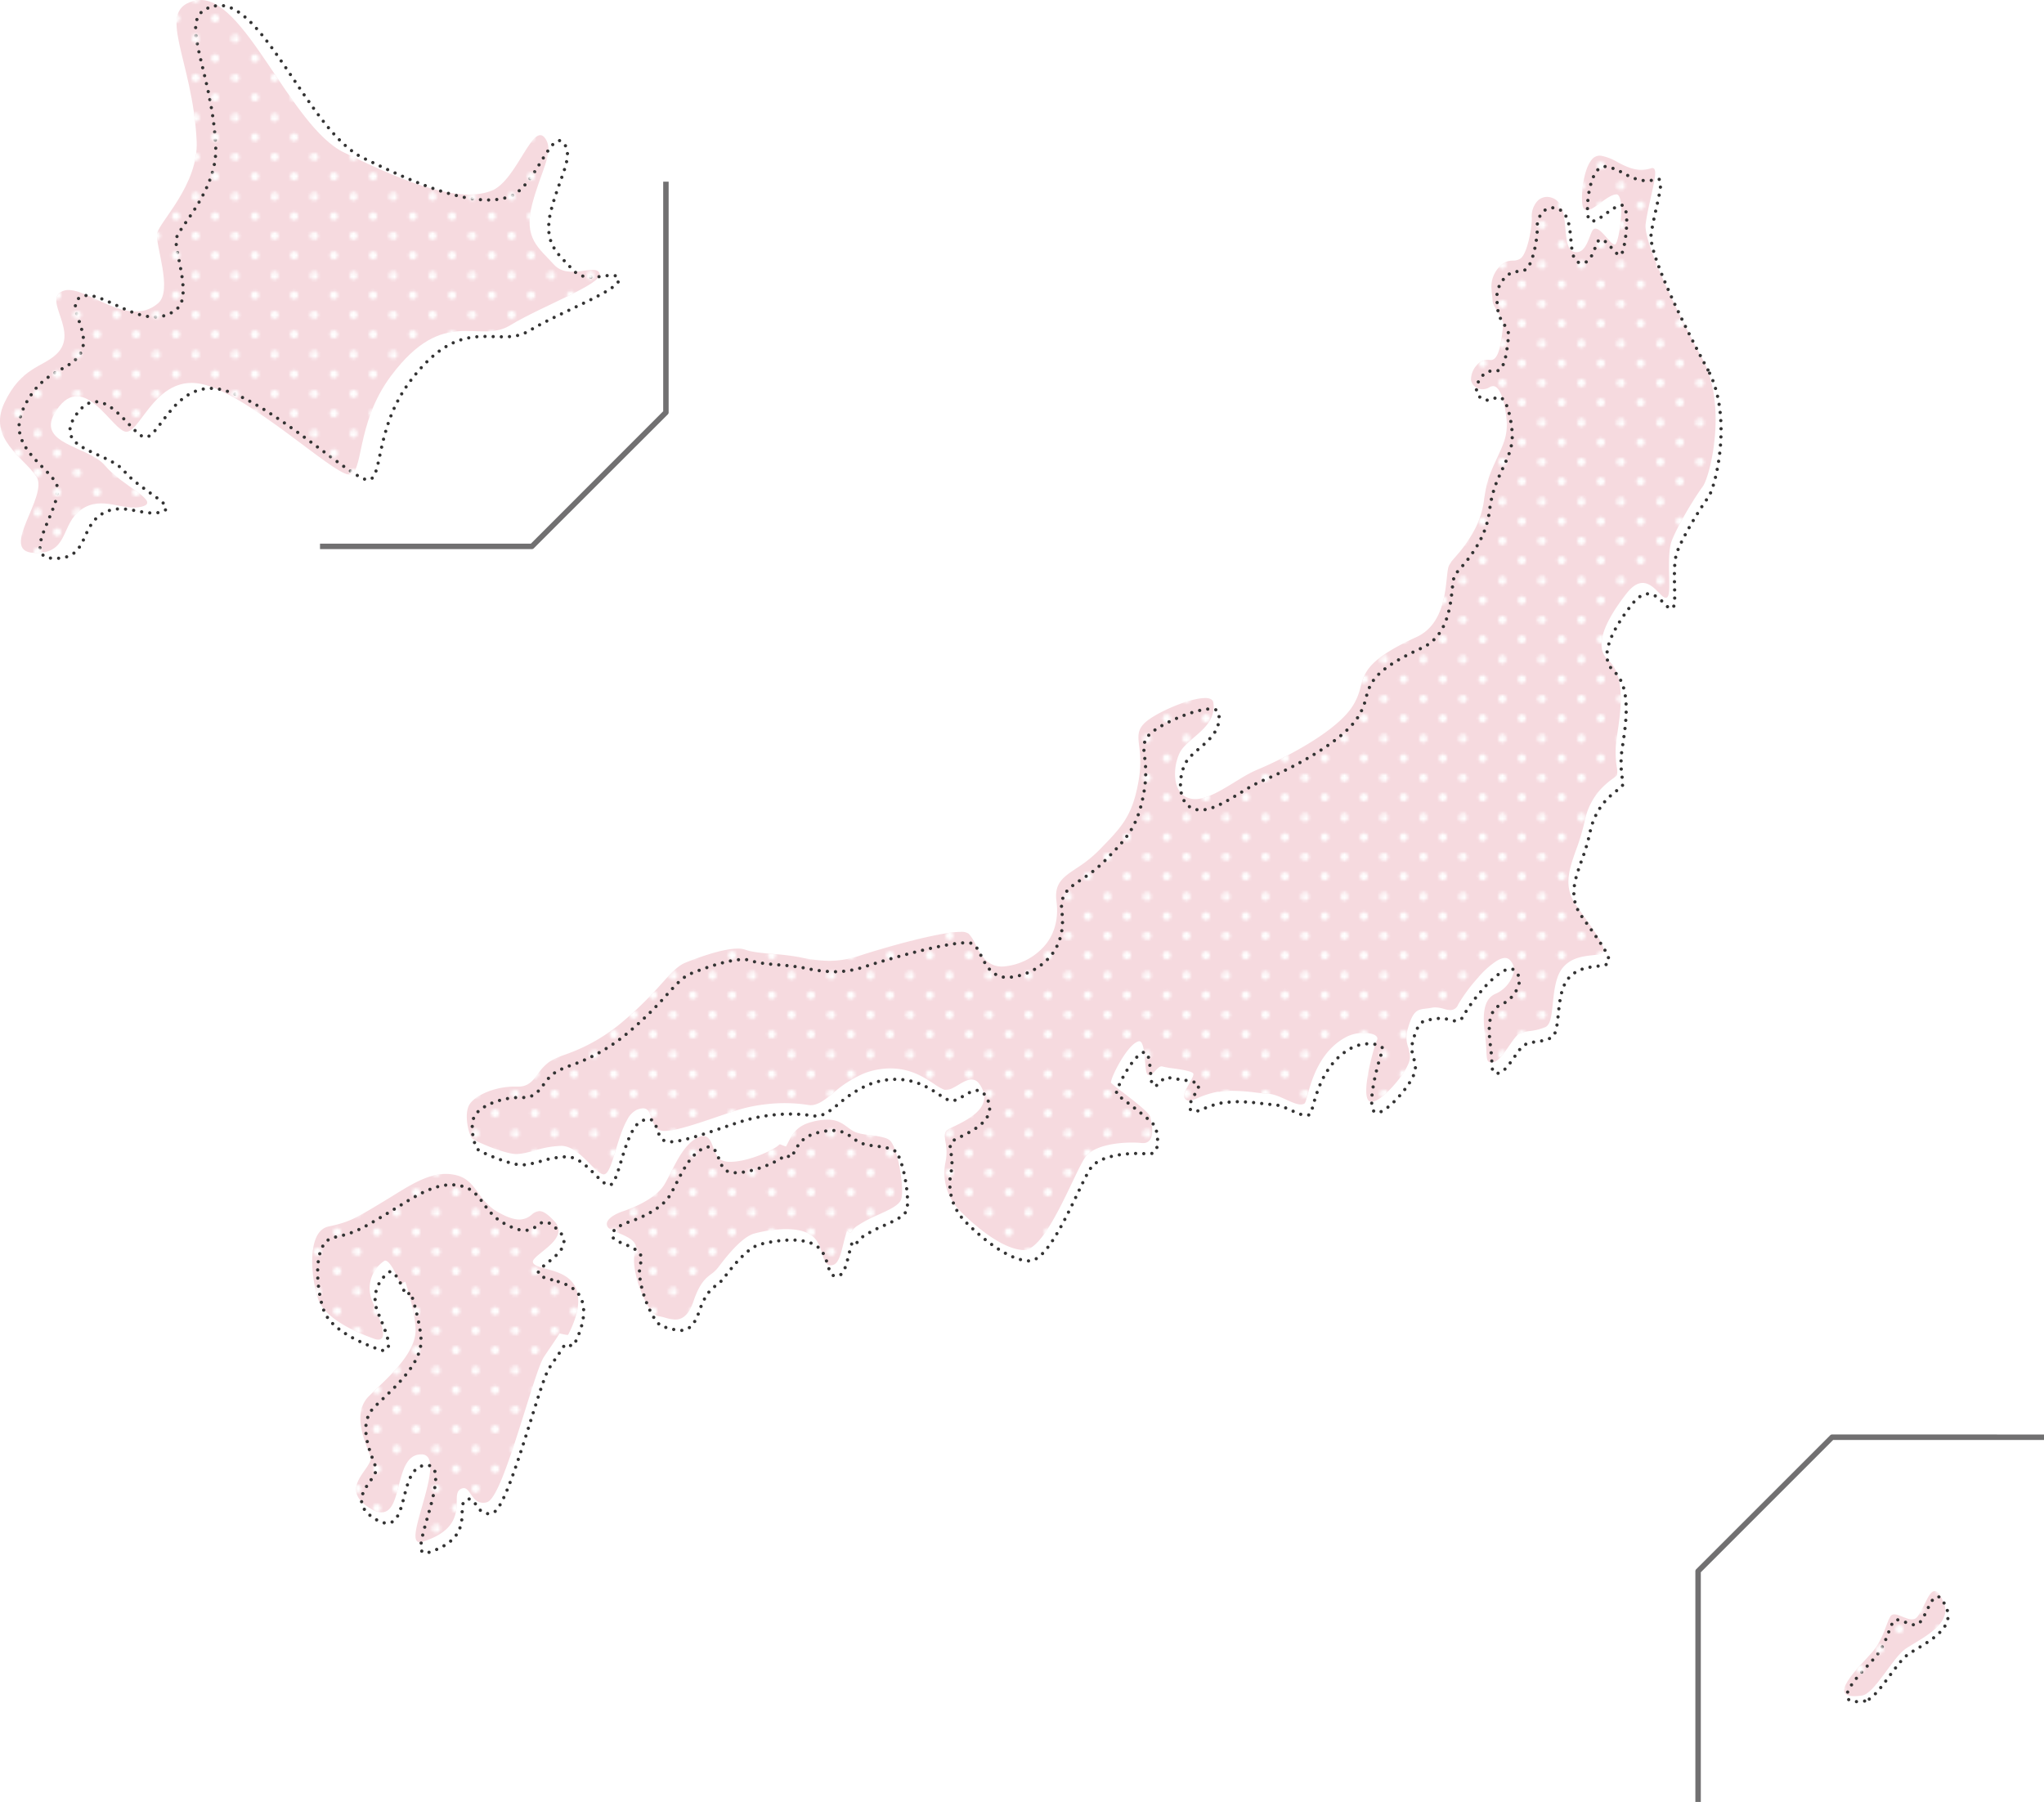 <svg xmlns="http://www.w3.org/2000/svg" xmlns:xlink="http://www.w3.org/1999/xlink" viewBox="0 0 750.51 661.62"><defs><style>.cls-1,.cls-6,.cls-8{fill:none;}.cls-2,.cls-5{fill:#fff;}.cls-3{fill:#f6dadf;}.cls-4{fill:url(#_10_dpi_20_9);}.cls-5{opacity:0.8;}.cls-6,.cls-8{stroke:#333;stroke-linecap:round;stroke-dasharray:0 3;}.cls-6{stroke-miterlimit:10;stroke-width:1.2px;}.cls-7{fill:#717071;}.cls-8{stroke-linejoin:round;stroke-width:1.2px;}.cls-9{fill:url(#_10_dpi_20_9-7);}.cls-10{fill:url(#_10_dpi_20_9-9);}</style><pattern id="_10_dpi_20_9" data-name="10 dpi 20% 9" width="28.8" height="28.8" patternTransform="translate(-13.8 10.2)" patternUnits="userSpaceOnUse" viewBox="0 0 28.8 28.8"><rect class="cls-1" width="28.8" height="28.8"/><path class="cls-2" d="M28.8,30.24a1.44,1.44,0,1,0-1.44-1.44A1.44,1.44,0,0,0,28.8,30.24Z"/><path class="cls-2" d="M14.4,30.24A1.44,1.44,0,1,0,13,28.8,1.44,1.44,0,0,0,14.4,30.24Z"/><path class="cls-2" d="M28.8,15.84a1.44,1.44,0,1,0-1.44-1.44A1.44,1.44,0,0,0,28.8,15.84Z"/><path class="cls-2" d="M14.4,15.84A1.44,1.44,0,1,0,13,14.4,1.44,1.44,0,0,0,14.4,15.84Z"/><path class="cls-2" d="M7.2,23A1.44,1.44,0,1,0,5.76,21.6,1.44,1.44,0,0,0,7.2,23Z"/><path class="cls-2" d="M21.6,23a1.44,1.44,0,1,0-1.44-1.44A1.44,1.44,0,0,0,21.6,23Z"/><path class="cls-2" d="M7.2,8.64A1.44,1.44,0,1,0,5.76,7.2,1.44,1.44,0,0,0,7.2,8.64Z"/><path class="cls-2" d="M21.6,8.64A1.44,1.44,0,1,0,20.16,7.2,1.44,1.44,0,0,0,21.6,8.64Z"/><path class="cls-2" d="M0,30.24A1.44,1.44,0,0,0,1.44,28.8,1.45,1.45,0,0,0,0,27.36,1.44,1.44,0,0,0-1.44,28.8,1.43,1.43,0,0,0,0,30.24Z"/><path class="cls-2" d="M0,15.84A1.44,1.44,0,0,0,1.44,14.4,1.45,1.45,0,0,0,0,13,1.44,1.44,0,0,0-1.44,14.4,1.43,1.43,0,0,0,0,15.84Z"/><path class="cls-2" d="M28.8,1.44A1.45,1.45,0,0,0,30.24,0,1.44,1.44,0,0,0,28.8-1.44,1.43,1.43,0,0,0,27.36,0,1.44,1.44,0,0,0,28.8,1.44Z"/><path class="cls-2" d="M14.4,1.44A1.45,1.45,0,0,0,15.84,0,1.44,1.44,0,0,0,14.4-1.44,1.43,1.43,0,0,0,13,0,1.44,1.44,0,0,0,14.4,1.44Z"/><path class="cls-2" d="M0,1.44A1.45,1.45,0,0,0,1.44,0,1.44,1.44,0,0,0,0-1.44,1.43,1.43,0,0,0-1.44,0,1.44,1.44,0,0,0,0,1.44Z"/></pattern><pattern id="_10_dpi_20_9-7" data-name="10 dpi 20% 9" width="28.8" height="28.8" patternTransform="translate(-0.6 -14.8)" patternUnits="userSpaceOnUse" viewBox="0 0 28.8 28.8"><rect class="cls-1" width="28.8" height="28.8"/><path class="cls-2" d="M28.8,30.24a1.44,1.44,0,1,0-1.44-1.44A1.44,1.44,0,0,0,28.8,30.24Z"/><path class="cls-2" d="M14.4,30.24A1.44,1.44,0,1,0,13,28.8,1.44,1.44,0,0,0,14.4,30.24Z"/><path class="cls-2" d="M28.8,15.84a1.44,1.44,0,1,0-1.44-1.44A1.44,1.44,0,0,0,28.8,15.84Z"/><path class="cls-2" d="M14.4,15.84A1.44,1.44,0,1,0,13,14.4,1.44,1.44,0,0,0,14.4,15.84Z"/><path class="cls-2" d="M7.2,23A1.44,1.44,0,1,0,5.76,21.6,1.44,1.44,0,0,0,7.2,23Z"/><path class="cls-2" d="M21.6,23a1.44,1.44,0,1,0-1.44-1.44A1.44,1.44,0,0,0,21.6,23Z"/><path class="cls-2" d="M7.2,8.64A1.44,1.44,0,1,0,5.76,7.2,1.44,1.44,0,0,0,7.2,8.64Z"/><path class="cls-2" d="M21.6,8.64A1.44,1.44,0,1,0,20.16,7.2,1.44,1.44,0,0,0,21.6,8.64Z"/><path class="cls-2" d="M0,30.24A1.44,1.44,0,0,0,1.44,28.8,1.45,1.45,0,0,0,0,27.36,1.44,1.44,0,0,0-1.44,28.8,1.43,1.43,0,0,0,0,30.24Z"/><path class="cls-2" d="M0,15.84A1.44,1.44,0,0,0,1.44,14.4,1.45,1.45,0,0,0,0,13,1.44,1.44,0,0,0-1.44,14.4,1.43,1.43,0,0,0,0,15.84Z"/><path class="cls-2" d="M28.8,1.44A1.45,1.45,0,0,0,30.24,0,1.44,1.44,0,0,0,28.8-1.44,1.43,1.43,0,0,0,27.36,0,1.44,1.44,0,0,0,28.8,1.44Z"/><path class="cls-2" d="M14.4,1.44A1.45,1.45,0,0,0,15.84,0,1.44,1.44,0,0,0,14.4-1.44,1.43,1.43,0,0,0,13,0,1.44,1.44,0,0,0,14.4,1.44Z"/><path class="cls-2" d="M0,1.44A1.45,1.45,0,0,0,1.44,0,1.44,1.44,0,0,0,0-1.44,1.43,1.43,0,0,0-1.44,0,1.44,1.44,0,0,0,0,1.44Z"/></pattern><pattern id="_10_dpi_20_9-9" data-name="10 dpi 20% 9" width="28.8" height="28.8" patternTransform="translate(8.8 -3.4)" patternUnits="userSpaceOnUse" viewBox="0 0 28.8 28.8"><rect class="cls-1" width="28.8" height="28.8"/><path class="cls-2" d="M28.8,30.24a1.44,1.44,0,1,0-1.44-1.44A1.44,1.44,0,0,0,28.8,30.24Z"/><path class="cls-2" d="M14.4,30.24A1.44,1.44,0,1,0,13,28.8,1.44,1.44,0,0,0,14.4,30.24Z"/><path class="cls-2" d="M28.8,15.84a1.44,1.44,0,1,0-1.44-1.44A1.44,1.44,0,0,0,28.8,15.84Z"/><path class="cls-2" d="M14.4,15.84A1.44,1.44,0,1,0,13,14.4,1.44,1.44,0,0,0,14.4,15.84Z"/><path class="cls-2" d="M7.2,23A1.44,1.44,0,1,0,5.76,21.6,1.44,1.44,0,0,0,7.2,23Z"/><path class="cls-2" d="M21.6,23a1.44,1.44,0,1,0-1.44-1.44A1.44,1.44,0,0,0,21.6,23Z"/><path class="cls-2" d="M7.2,8.64A1.44,1.44,0,1,0,5.76,7.2,1.44,1.44,0,0,0,7.2,8.64Z"/><path class="cls-2" d="M21.6,8.64A1.44,1.44,0,1,0,20.16,7.2,1.44,1.44,0,0,0,21.6,8.64Z"/><path class="cls-2" d="M0,30.24A1.44,1.44,0,0,0,1.44,28.8,1.45,1.45,0,0,0,0,27.36,1.44,1.44,0,0,0-1.44,28.8,1.43,1.43,0,0,0,0,30.24Z"/><path class="cls-2" d="M0,15.84A1.44,1.44,0,0,0,1.44,14.4,1.45,1.45,0,0,0,0,13,1.44,1.44,0,0,0-1.44,14.4,1.43,1.43,0,0,0,0,15.84Z"/><path class="cls-2" d="M28.8,1.44A1.45,1.45,0,0,0,30.24,0,1.44,1.44,0,0,0,28.8-1.44,1.43,1.43,0,0,0,27.36,0,1.44,1.44,0,0,0,28.8,1.44Z"/><path class="cls-2" d="M14.4,1.44A1.45,1.45,0,0,0,15.84,0,1.44,1.44,0,0,0,14.4-1.44,1.43,1.43,0,0,0,13,0,1.44,1.44,0,0,0,14.4,1.44Z"/><path class="cls-2" d="M0,1.44A1.45,1.45,0,0,0,1.44,0,1.44,1.44,0,0,0,0-1.44,1.43,1.43,0,0,0-1.44,0,1.44,1.44,0,0,0,0,1.44Z"/></pattern></defs><title>maps_3</title><g id="Layer_2" data-name="Layer 2"><g id="レイヤー_1" data-name="レイヤー 1"><g id="map"><path class="cls-3" d="M625.13,131.84c-3.4-6.27-6.91-13.13-9.89-19.3-7.59-15.76-11.5-26.51-11-30.28.38-3,1.16-6.44,1.91-9.8,1.35-6,2.07-9.42,1.25-10.45a.93.93,0,0,0-1-.27,12.15,12.15,0,0,1-3.75.61c-3.31,0-6.05-1.42-8.7-2.8a19.18,19.18,0,0,0-6.12-2.38,3.79,3.79,0,0,0-3.58,1.72c-3,3.84-3.9,13.58-3.08,16.93.28,1.12,1,1.36,1.51,1.36,1.24,0,3-1.25,4.95-2.69s4.3-3.13,5.93-3.13h0c.45,0,.83.4,1.12,1.15,1.6,4-.27,15.9-1.5,17.13a.37.37,0,0,1-.3.14c-.72,0-2-1.43-3.08-2.69-1.59-1.8-3.12-3.48-4.37-3.08-.69.22-1.11,1.33-1.69,2.87-.92,2.4-2.18,5.71-4.82,5.71a4,4,0,0,1-1.13-.18c-2.32-.69-2.64-4.43-3-8.39-.42-4.83-.89-10.32-5.28-11.5a4.89,4.89,0,0,0-5.09,1.39,8.34,8.34,0,0,0-2,5.91c.23,3.21-1.59,13.41-4.14,15.1a4.76,4.76,0,0,1-2.77.76c-1.43.06-3,.13-5.34,2.71a10.5,10.5,0,0,0-2.48,8.21c0,.63.11,1.24.17,1.81s.15,1.26.16,1.79c0,1.38,1,2.9,2,4.5s2.19,3.47,1.93,4.82c-.1.51-.19,1.28-.3,2.17-.43,3.67-1.24,10.5-4.22,10.5h0l-.3,0a5.37,5.37,0,0,0-5,2,7.83,7.83,0,0,0-2,5.42,4.17,4.17,0,0,0,4.21,3.31,5.11,5.11,0,0,0,2.6-.74,2.64,2.64,0,0,1,1.29-.4c2.06,0,3.73,3.61,4.7,10.15,1,7-.34,9.9-3,15.72-.61,1.31-1.29,2.76-2,4.43a35.06,35.06,0,0,0-1.82,5.25.61.61,0,0,0-.07.14c-.5,2-.79,3.79-1.07,5.54a32,32,0,0,1-3.2,10.83,48.91,48.91,0,0,1-7.17,10.39c-.65.75-1.21,1.4-1.71,2a.36.36,0,0,0-.06.2,10.68,10.68,0,0,0-.67,1c-.5.81-.68,2.53-.93,4.9-.69,6.48-1.86,17.33-11.15,21.59-17.74,8.13-19,12.84-20.51,18.28a22,22,0,0,1-3.56,8c-6.63,9.18-24.8,18.43-34.48,22.46a41.08,41.08,0,0,0-4.67,2.39c-1.16.68-2.35,1.41-3.54,2.14-5,3.06-10.13,6.22-14.47,6.22a8,8,0,0,1-1.5-.14c-6-1.15-6-8.08-5.88-10.18a18.38,18.38,0,0,1,1.6-6.48c1-2.13,3.09-3.92,5.31-5.82,3.74-3.21,8-6.83,7.13-12.81-.11-.77-.72-1.68-3-1.68-5.78,0-18,5.33-22,8.95-2.95,2.69-2.66,5.06-2.24,8.65a40.62,40.62,0,0,1-.28,13.2c-2.28,12.66-6.14,16.6-14.61,25.24a45.42,45.42,0,0,1-7.3,5.91l-1,.67c-4.67,3.12-8.05,5.37-7.17,12,.8,6-.52,11.45-3.82,15.7a22.42,22.42,0,0,1-14.81,8.16,8.66,8.66,0,0,1-6.63-1.63c-2.11-1.64-3.39-4.19-4.52-6.43a14.06,14.06,0,0,0-2.43-3.87,4.6,4.6,0,0,0-3-.68c-3.08,0-8.36.9-15.7,2.67-5.44,1.32-10.58,2.78-13.93,3.77-2.78.81-5.37,1.62-7.29,2.25a35.33,35.33,0,0,1-11.37,1.94,53.41,53.41,0,0,1-10.75-1.33,87.07,87.07,0,0,0-9.63-1.18c-2.8-.24-5.45-.46-7.66-.88h0a16.13,16.13,0,0,1-2.72-.7,8.05,8.05,0,0,0-2.77-.41c-5.81,0-15.4,3.63-19.26,5.19-2.77,1.12-5.25,3.86-8.68,7.65a133.9,133.9,0,0,1-14.3,14,66,66,0,0,1-20.91,12l-.35.13a30.24,30.24,0,0,0-5.53,2.51,16.9,16.9,0,0,0-4.22,4.4c-2,2.68-3.71,5-7.89,4.79l-1,0c-6.48,0-13.75,2.84-16.2,6.33s-.39,11.58.88,12.73,11.09,5.29,15.49,5.67c2.13.17,4.71-.52,7.46-1.27a36.73,36.73,0,0,1,9.67-1.7c4,0,7.59,3.62,10.45,6.51,1.78,1.8,3.32,3.35,4.71,3.88a1.36,1.36,0,0,0,.44.08c1.73,0,2.85-3.68,4.4-8.77,1.17-3.86,2.5-8.23,4.28-11.31a7.86,7.86,0,0,1,3.47-3.61,6.43,6.43,0,0,1,2.33-.56c1.91,0,2.48,1.69,3.14,3.65.57,1.71,1.16,3.47,2.74,4.28a4.61,4.61,0,0,0,2.05.37h0c4.09,0,12.14-2.74,19.23-5.16,3.09-1.05,6-2.05,8.39-2.75a56,56,0,0,1,9.48-1.87h0a56.8,56.8,0,0,1,15.58.24,6,6,0,0,0,.94.08h0c2.74,0,5.26-2,8.45-4.61a41.89,41.89,0,0,1,11-7h0a26.31,26.31,0,0,1,5.12-1.46,27.18,27.18,0,0,1,4.7-.42c7.44,0,12.37,3.28,16,5.67a18.37,18.37,0,0,0,3.56,2.06,2.51,2.51,0,0,0,.92.16c1.35,0,2.84-.88,4.42-1.82s3.33-2,4.88-2a3.32,3.32,0,0,1,2.5,1.17h0a8.94,8.94,0,0,1,1.56,2.57c2.92,6.89-5.4,11-10.37,13.43-1.78.88-2.73,1.36-3.06,1.82a3.7,3.7,0,0,0-.37,2.52c0,.47.12,1,.2,1.55a17.92,17.92,0,0,1,0,7.2,19.8,19.8,0,0,0,4.93,17.58c2.31,2.38,14.26,14.32,23.58,14.77h.18c3.14,0,6.71-3.76,11.25-11.82,2.37-4.2,4.6-8.87,6.57-13,2.07-4.32,3.86-8.06,5-9.54,2.91-3.76,10.66-5.1,16.93-5.1a31.52,31.52,0,0,1,3.6.18,3.82,3.82,0,0,0,.57,0,2.84,2.84,0,0,0,2.37-1.08c1.61-2.08.66-6.66.18-8.54-.38-1.46-4.85-5-10.22-9.13a51.23,51.23,0,0,1-4.19-3.37c-.35-1.36,5.63-13.58,9.83-15.13l0,0h0a1.85,1.85,0,0,1,.43-.13c1.64-.25,2,4.45,2.27,7.54s.41,4.75,1.26,4.89,1.65-.7,2.47-1.58,1.77-1.87,2.61-1.58a28.77,28.77,0,0,0,3.83.68c2.65.37,7.07,1,7.52,1.92.28.57-.7,2.28-1.48,3.66-1.28,2.25-2.6,4.58-1.41,5.72a1.84,1.84,0,0,0,1.37.54h0a9.6,9.6,0,0,0,3.29-1,34,34,0,0,1,7.08-2.23l.37,0,.32,0h0a31.15,31.15,0,0,1,4.9-.36,74.77,74.77,0,0,1,8.71.66c1.59.19,3.11.36,4.4.43,2.09.11,4.36,1.15,6.56,2.16,2,.9,3.86,1.76,5.33,1.76a3,3,0,0,0,1.24-.25c.42-.2.63-.89,1.22-3.06,1.49-5.41,4.57-16.66,14.7-21.69a14,14,0,0,1,6-1.27c2.37,0,4.27.58,4.82,1.47a1.24,1.24,0,0,1,0,1.26c-1,2-6.27,20.6-2.68,22.4a1.65,1.65,0,0,0,.75.16h0c2.13,0,5.5-3.26,6.86-4.67,3.66-3.79,7.31-9.05,7.21-11.77a13.85,13.85,0,0,0-.7-3.75,10.38,10.38,0,0,1,0-6.91h0c.1-.37.22-.77.35-1.19,1.77-5.4,3.37-5.59,6.28-5.94.64-.08,1.37-.16,2.15-.32a6.89,6.89,0,0,1,1.21-.11,12,12,0,0,1,3.18.55,9.8,9.8,0,0,0,2.37.44,3.06,3.06,0,0,0,2.87-2.08,61.59,61.59,0,0,1,7.19-9.73h0a32.48,32.48,0,0,1,6.77-6.15h0c2.24-1.39,3.9-1.56,5-.44a5,5,0,0,1,1.32,4.85,11.74,11.74,0,0,1-6.48,7.53c-5,2-4.79,8.91-3.92,15.44.33,2.47.42,4.41.48,5.82.13,2.68.19,4,1.77,4a4.65,4.65,0,0,0,.82-.1c1.83-.4,3.87-3.32,5.84-6.16,1.28-1.83,2.48-3.56,3.33-4.11a11.57,11.57,0,0,1,4.26-1.18,21.17,21.17,0,0,0,5.63-1.45c1.93-.89,2.29-4.36,2.74-8.75s1-9.6,3.4-12.73c3.05-4,7.68-4.51,11.07-4.89,1.81-.2,3.11-.35,3.7-1,.78-.84.44-2.33-1.12-5-1.37-2.34-3.66-5.56-6.56-9.63l-1.91-2.68c-4.86-6.86-2.62-13.19,0-20.52a75.67,75.67,0,0,0,3.06-10.24,24.79,24.79,0,0,1,5.59-11.53,29.09,29.09,0,0,1,4.78-4.25c.91-.68,1.42-1.05,1.56-1.43a7.32,7.32,0,0,0-.1-2.83,35.81,35.81,0,0,1-.1-10.21c.08-.58.18-1.21.28-1.9,1.22-8,3.25-21.31-3.28-27.09a7.68,7.68,0,0,1-1.27-1.49h0c-3.07-4.61-.37-12.38,8-23.1,2-2.53,3.95-3.81,5.87-3.81,2.47,0,4.53,2.1,6,3.64,1,1,1.75,1.78,2.44,1.78a.86.86,0,0,0,.28,0c1.13-.37,1.13-3,1-8.05-.09-4.39-.2-9.87,1-12.93,1.77-4.52,5.68-11.24,8.49-15.62,1.1-1.71,2.09-3.18,2.88-4.24C628.12,174.47,634.24,148.67,625.13,131.84Z"/><path class="cls-3" d="M326.56,418.58a6.38,6.38,0,0,0-1.86-.85h0a27.16,27.16,0,0,0-4.72-.85c-2.67-.33-5.43-.68-7.24-1.9-.5-.33-1-.68-1.41-1-2-1.49-3.94-2.89-7.56-2.89a22.78,22.78,0,0,0-5.9.91c-5.41,1.44-7,4.58-8.57,7.62-.23.46-.46.91-.7,1.35a20.38,20.38,0,0,1-2.05-.77.37.37,0,0,0-.4.07,9.56,9.56,0,0,1-1.18.92c-4.05,2.6-11.61,5.4-16.78,5.4h0a7,7,0,0,1-3.4-.68c-1.46-.83-2.17-2.7-2.86-4.52-.83-2.2-1.62-4.27-3.7-4.27a4.84,4.84,0,0,0-2.25.66c-4.36,2.29-7.14,7.77-9.59,12.6-.86,1.69-1.67,3.28-2.48,4.62-3.46,5.66-13.17,9.09-15.08,9.72-2.59.85-5.73,2.52-6,4.42a2,2,0,0,0,1,2,16.08,16.08,0,0,0,3.11,1.52c3.47,1.44,7.79,3.24,6.33,7-1.4,3.58.53,11.33,3.05,16.81h0c1.11,2.41,3.31,6.5,5.6,6.82a18.56,18.56,0,0,1,2.36.55,14.54,14.54,0,0,0,3.66.66c3,0,5.12-2.11,6.74-6.85,2.28-6.65,4.47-8.33,6.4-9.81a11.84,11.84,0,0,0,2.53-2.36l.17-.22c2.53-3.32,8.47-11.11,13.24-12.35a47.22,47.22,0,0,1,11.47-1.61c4.69,0,8.25,1,10.3,3,1.78,1.71,2.5,4.06,3.13,6.13.67,2.24,1.26,4.17,3.08,4.17a3.14,3.14,0,0,0,.83-.12c2.05-.57,2.87-3.86,3.81-7.67.39-1.58.81-3.27,1.35-4.85.35.21.69.43,1,.65a.36.36,0,0,0,.2.06h.09a.4.4,0,0,0,.23-.17,7.47,7.47,0,0,1,1.92-2.18,48.46,48.46,0,0,1,8.08-4.31c4-1.81,7.38-3.37,8.29-5.4C332.3,437.08,329.68,420.87,326.56,418.58Z"/><path class="cls-3" d="M200.54,465.88c-2.54-.68-4.73-1.28-4.88-2.54-.11-.87,1.68-2.31,3.41-3.71,2.69-2.17,5.74-4.63,6-7.49a4.78,4.78,0,0,0-1.44-3.64c-2.4-2.63-4.12-3.81-5.59-3.81a4.72,4.72,0,0,0-2.81,1.3,6.91,6.91,0,0,1-4.5,1.79h0c-2.19,0-4.93-1-8.37-3a17.8,17.8,0,0,1-1.92-1.34,27.45,27.45,0,0,1-4.79-5.39c-2-2.73-3.89-5.3-7.49-6.37a15.87,15.87,0,0,0-4.48-.65c-6.44,0-12.73,3.87-19.38,8l-3.42,2.09-1.38.83c-1.54.93-2.89,1.74-4.13,2.47-5.68,3.35-8.6,4.67-14.68,5.9a6,6,0,0,0-3.69,2.48c-3.75,5.23-2.46,17.69-.13,24.3,1.88,5.33,9,10.34,20.58,14.49a4.42,4.42,0,0,0,1.46.29,1.58,1.58,0,0,0,1.4-.67c1.2-1.79-.91-7-3-11.94l-.58-1.43a12.72,12.72,0,0,1-1-4.59A12.1,12.1,0,0,1,141.06,463a.76.76,0,0,1,.41-.13c.45,0,1.47.45,3.14,3.47h0a45,45,0,0,1,2.25,4.86.35.35,0,0,0,.23.21l.12,0a.45.45,0,0,0,.19-.05c.45-.27.94-.51,1.42-.76,2.11,6.49,3.69,13.55,3.78,17.48.17,6.57-5.65,13.25-10.74,18.34-1.27,1.27-2.55,2.49-3.76,3.66-.91.87-1.78,1.7-2.59,2.5-5.77,5.68-2.36,14.65-.33,20,.35.91.65,1.7.85,2.34.42,1.31-.82,3.07-2.14,4.95-1.72,2.45-3.68,5.23-3,8.23.47,2.16,2.21,4.09,5.33,5.91a7.88,7.88,0,0,0,3.87,1.28c3.81,0,5-4.71,6.29-9.7,1.46-5.69,3-11.57,8.23-11.57h.24a2.74,2.74,0,0,1,2.29,1.1c2.15,2.94-.29,11.42-2.24,18.24s-3,10.87-1.91,12.37a1.41,1.41,0,0,0,1.17.56,2.81,2.81,0,0,0,.81-.14c12.52-3.89,12.64-10.5,12.73-14.88,0-2.09.07-3.73,1.33-4.46a2.51,2.51,0,0,1,1.27-.41c1,0,1.72,1,2.53,2.17a17,17,0,0,0,1.15,1.53,4.38,4.38,0,0,0,3.36,1.69,5.45,5.45,0,0,0,1.44-.21c3.51-1,8.26-15.34,14.11-34,2.84-9.07,5.29-16.91,6.72-19.16.58-.91,1.32-2,2.14-3.21,1.15-1.67,2.44-3.58,3.72-5.62a23,23,0,0,0,2.86.58h0a.4.4,0,0,0,.34-.2c3.1-6.07,4.21-11,3.39-15C210.81,468.65,204.87,467.05,200.54,465.88Z"/><path class="cls-4" d="M200.54,465.88c-2.54-.68-4.73-1.28-4.88-2.54-.11-.87,1.68-2.31,3.41-3.71,2.69-2.17,5.74-4.63,6-7.49a4.78,4.78,0,0,0-1.44-3.64c-2.4-2.63-4.12-3.81-5.59-3.81a4.72,4.72,0,0,0-2.81,1.3,6.91,6.91,0,0,1-4.5,1.79h0c-2.19,0-4.93-1-8.37-3a17.8,17.8,0,0,1-1.92-1.34,27.45,27.45,0,0,1-4.79-5.39c-2-2.73-3.89-5.3-7.49-6.37a15.87,15.87,0,0,0-4.48-.65c-6.44,0-12.73,3.87-19.38,8l-3.42,2.09-1.38.83c-1.54.93-2.89,1.74-4.13,2.47-5.68,3.35-8.6,4.67-14.68,5.9a6,6,0,0,0-3.69,2.48c-3.75,5.23-2.46,17.69-.13,24.3,1.88,5.33,9,10.34,20.58,14.49a4.42,4.42,0,0,0,1.46.29,1.58,1.58,0,0,0,1.4-.67c1.2-1.79-.91-7-3-11.94l-.58-1.43a12.72,12.72,0,0,1-1-4.59A12.1,12.1,0,0,1,141.06,463a.76.76,0,0,1,.41-.13c.45,0,1.47.45,3.14,3.47h0a45,45,0,0,1,2.25,4.86.35.35,0,0,0,.23.21l.12,0a.45.45,0,0,0,.19-.05c.45-.27.94-.51,1.42-.76,2.11,6.49,3.69,13.55,3.78,17.48.17,6.57-5.65,13.25-10.74,18.34-1.27,1.27-2.55,2.49-3.76,3.66-.91.87-1.78,1.7-2.59,2.5-5.77,5.68-2.36,14.65-.33,20,.35.91.65,1.7.85,2.34.42,1.31-.82,3.07-2.14,4.95-1.72,2.45-3.68,5.23-3,8.23.47,2.16,2.21,4.09,5.33,5.91a7.88,7.88,0,0,0,3.87,1.28c3.81,0,5-4.71,6.29-9.7,1.46-5.69,3-11.57,8.23-11.57h.24a2.74,2.74,0,0,1,2.29,1.1c2.15,2.94-.29,11.42-2.24,18.24s-3,10.87-1.91,12.37a1.41,1.41,0,0,0,1.17.56,2.81,2.81,0,0,0,.81-.14c12.52-3.89,12.64-10.5,12.73-14.88,0-2.09.07-3.73,1.33-4.46a2.51,2.51,0,0,1,1.27-.41c1,0,1.72,1,2.53,2.17a17,17,0,0,0,1.15,1.53,4.38,4.38,0,0,0,3.36,1.69,5.45,5.45,0,0,0,1.44-.21c3.51-1,8.26-15.34,14.11-34,2.84-9.07,5.29-16.91,6.72-19.16.58-.91,1.32-2,2.14-3.21,1.15-1.67,2.44-3.58,3.72-5.62a23,23,0,0,0,2.86.58h0a.4.4,0,0,0,.34-.2c3.1-6.07,4.21-11,3.39-15C210.81,468.65,204.87,467.05,200.54,465.88Z"/><path class="cls-5" d="M685.64,623.58c-14.83,2.12-.19-11.24,3.9-16.08s5-10.48,6.54-12.94c1.77-2.93,7.33,3.23,9.88.15,3.53-4.28,5.38-15.77,9.8-5.1,3.3,7.95-9.1,13.38-14,16.72S690.31,622.92,685.64,623.58Z"/><path class="cls-3" d="M72.09.16C89.31-3.13,106.41,46.39,126.34,56,144,64.54,167,75.3,180.45,70.05c9.63-3.74,15.57-27.28,20.2-18.48,2.53,4.81-2.21,11.75-5.25,23.42-3.28,12.64,2.52,16.08,7.95,22.11s15.26-.54,16.81,3.24-21.19,12-32.83,19.1S163.11,112,143.65,137.9c-13.46,17.92-9.81,36.75-15.76,36.29S92.61,146,75.16,141.27s-23.28,17-28.66,17.27c-5,.28-15.58-23-25.73-8C12.18,163.21,32.5,163.6,38.61,171s20.6,13.1,13.57,15-14.6-4.3-22.34,1.08S25.5,203.56,12.4,203s5.68-21,.94-28.07S-4.57,161,1.62,147.9s14-13,19.12-17.88c8.63-8.17-5.29-19.92,2.29-23.14s23.47,14.32,35,4.49c5.58-4.75-1.21-21.62-.3-25.8s15.19-17.9,14.48-33.68C70.84,21.37,56.37,3.15,72.09.16Z"/><path class="cls-3" d="M683.64,622.58c-14.83,2.12-.19-11.24,3.9-16.08s5-10.48,6.54-12.94c1.77-2.93,7.33,3.23,9.88.15,3.53-4.28,5.38-15.77,9.8-5.1,3.3,7.95-9.1,13.38-14,16.72S688.31,621.92,683.64,622.58Z"/><path class="cls-6" d="M684.64,624.58c-14.83,2.12-.19-11.24,3.9-16.08s5-10.48,6.54-12.94c1.77-2.93,7.33,3.23,9.88.15,3.53-4.28,5.38-15.77,9.8-5.1,3.3,7.95-9.1,13.38-14,16.72S689.31,623.92,684.64,624.58Z"/><path class="cls-7" d="M750.51,526.71v2H673.1l-48.6,48.6v84.31h-2V576.89a1,1,0,0,1,.3-.7L672,527a1,1,0,0,1,.71-.3Z"/><path class="cls-4" d="M625.13,131.84c-3.4-6.27-6.91-13.13-9.89-19.3-7.59-15.76-11.5-26.51-11-30.28.38-3,1.16-6.44,1.91-9.8,1.35-6,2.07-9.42,1.25-10.45a.93.93,0,0,0-1-.27,12.15,12.15,0,0,1-3.75.61c-3.31,0-6.05-1.42-8.7-2.8a19.18,19.18,0,0,0-6.12-2.38,3.79,3.79,0,0,0-3.58,1.72c-3,3.84-3.9,13.58-3.08,16.93.28,1.12,1,1.36,1.51,1.36,1.24,0,3-1.25,4.95-2.69s4.3-3.13,5.93-3.13h0c.45,0,.83.4,1.12,1.15,1.6,4-.27,15.9-1.5,17.13a.37.37,0,0,1-.3.14c-.72,0-2-1.43-3.08-2.69-1.59-1.8-3.12-3.48-4.37-3.08-.69.22-1.11,1.33-1.69,2.87-.92,2.4-2.18,5.71-4.82,5.71a4,4,0,0,1-1.13-.18c-2.32-.69-2.64-4.43-3-8.39-.42-4.83-.89-10.32-5.28-11.5a4.89,4.89,0,0,0-5.09,1.39,8.34,8.34,0,0,0-2,5.91c.23,3.21-1.59,13.41-4.14,15.1a4.76,4.76,0,0,1-2.77.76c-1.43.06-3,.13-5.34,2.71a10.5,10.5,0,0,0-2.48,8.21c0,.63.11,1.24.17,1.81s.15,1.26.16,1.79c0,1.38,1,2.9,2,4.5s2.19,3.47,1.93,4.82c-.1.51-.19,1.28-.3,2.17-.43,3.67-1.24,10.5-4.22,10.5h0l-.3,0a5.37,5.37,0,0,0-5,2,7.83,7.83,0,0,0-2,5.42,4.17,4.17,0,0,0,4.21,3.31,5.11,5.11,0,0,0,2.6-.74,2.64,2.64,0,0,1,1.29-.4c2.06,0,3.73,3.61,4.7,10.15,1,7-.34,9.9-3,15.72-.61,1.31-1.29,2.76-2,4.43a35.06,35.06,0,0,0-1.82,5.25.61.61,0,0,0-.07.14c-.5,2-.79,3.79-1.07,5.54a32,32,0,0,1-3.2,10.83,48.91,48.91,0,0,1-7.17,10.39c-.65.75-1.21,1.4-1.71,2a.36.36,0,0,0-.06.2,10.68,10.68,0,0,0-.67,1c-.5.81-.68,2.53-.93,4.9-.69,6.48-1.86,17.33-11.15,21.59-17.74,8.13-19,12.84-20.51,18.28a22,22,0,0,1-3.56,8c-6.63,9.18-24.8,18.43-34.48,22.46a41.08,41.08,0,0,0-4.67,2.39c-1.16.68-2.35,1.41-3.54,2.14-5,3.06-10.13,6.22-14.47,6.22a8,8,0,0,1-1.5-.14c-6-1.15-6-8.08-5.88-10.18a18.38,18.38,0,0,1,1.6-6.48c1-2.13,3.09-3.92,5.31-5.82,3.74-3.21,8-6.83,7.13-12.81-.11-.77-.72-1.68-3-1.68-5.78,0-18,5.33-22,8.95-2.95,2.69-2.66,5.06-2.24,8.65a40.62,40.62,0,0,1-.28,13.2c-2.28,12.66-6.14,16.6-14.61,25.24a45.42,45.42,0,0,1-7.3,5.91l-1,.67c-4.67,3.12-8.05,5.37-7.17,12,.8,6-.52,11.45-3.82,15.7a22.42,22.42,0,0,1-14.81,8.16,8.66,8.66,0,0,1-6.63-1.63c-2.11-1.64-3.39-4.19-4.52-6.43a14.06,14.06,0,0,0-2.43-3.87,4.6,4.6,0,0,0-3-.68c-3.08,0-8.36.9-15.7,2.67-5.44,1.32-10.58,2.78-13.93,3.77-2.78.81-5.37,1.62-7.29,2.25a35.33,35.33,0,0,1-11.37,1.94,53.41,53.41,0,0,1-10.75-1.33,87.07,87.07,0,0,0-9.63-1.18c-2.8-.24-5.45-.46-7.66-.88h0a16.13,16.13,0,0,1-2.72-.7,8.05,8.05,0,0,0-2.77-.41c-5.81,0-15.4,3.63-19.26,5.19-2.77,1.12-5.25,3.86-8.68,7.65a133.9,133.9,0,0,1-14.3,14,66,66,0,0,1-20.91,12l-.35.13a30.24,30.24,0,0,0-5.53,2.51,16.9,16.9,0,0,0-4.22,4.4c-2,2.68-3.71,5-7.89,4.79l-1,0c-6.48,0-13.75,2.84-16.2,6.33s-.39,11.58.88,12.73,11.09,5.29,15.49,5.67c2.13.17,4.71-.52,7.46-1.27a36.73,36.73,0,0,1,9.67-1.7c4,0,7.59,3.62,10.45,6.51,1.78,1.8,3.32,3.35,4.71,3.88a1.36,1.36,0,0,0,.44.08c1.73,0,2.85-3.68,4.4-8.77,1.17-3.86,2.5-8.23,4.28-11.31a7.86,7.86,0,0,1,3.47-3.61,6.43,6.43,0,0,1,2.33-.56c1.91,0,2.48,1.69,3.14,3.65.57,1.71,1.16,3.47,2.74,4.28a4.61,4.61,0,0,0,2.05.37h0c4.09,0,12.14-2.74,19.23-5.16,3.09-1.05,6-2.05,8.39-2.75a56,56,0,0,1,9.48-1.87h0a56.8,56.8,0,0,1,15.58.24,6,6,0,0,0,.94.08h0c2.74,0,5.26-2,8.45-4.61a41.89,41.89,0,0,1,11-7h0a26.31,26.31,0,0,1,5.12-1.46,27.18,27.18,0,0,1,4.7-.42c7.44,0,12.37,3.28,16,5.67a18.37,18.37,0,0,0,3.56,2.06,2.51,2.51,0,0,0,.92.16c1.35,0,2.84-.88,4.42-1.82s3.33-2,4.88-2a3.32,3.32,0,0,1,2.5,1.17h0a8.94,8.94,0,0,1,1.56,2.57c2.92,6.89-5.4,11-10.37,13.43-1.78.88-2.73,1.36-3.06,1.82a3.7,3.7,0,0,0-.37,2.52c0,.47.12,1,.2,1.55a17.92,17.92,0,0,1,0,7.2,19.8,19.8,0,0,0,4.93,17.58c2.31,2.38,14.26,14.32,23.58,14.77h.18c3.14,0,6.71-3.76,11.25-11.82,2.37-4.2,4.6-8.87,6.57-13,2.07-4.32,3.86-8.06,5-9.54,2.91-3.76,10.66-5.1,16.93-5.1a31.52,31.52,0,0,1,3.6.18,3.82,3.82,0,0,0,.57,0,2.84,2.84,0,0,0,2.37-1.08c1.61-2.08.66-6.66.18-8.54-.38-1.46-4.85-5-10.22-9.13a51.23,51.23,0,0,1-4.19-3.37c-.35-1.36,5.63-13.58,9.83-15.13l0,0h0a1.85,1.85,0,0,1,.43-.13c1.64-.25,2,4.45,2.27,7.54s.41,4.75,1.26,4.89,1.65-.7,2.47-1.58,1.77-1.87,2.61-1.58a28.77,28.77,0,0,0,3.83.68c2.65.37,7.07,1,7.52,1.92.28.57-.7,2.28-1.48,3.66-1.28,2.25-2.6,4.58-1.41,5.72a1.84,1.84,0,0,0,1.37.54h0a9.6,9.6,0,0,0,3.29-1,34,34,0,0,1,7.08-2.23l.37,0,.32,0h0a31.15,31.15,0,0,1,4.9-.36,74.77,74.77,0,0,1,8.71.66c1.59.19,3.11.36,4.4.43,2.09.11,4.36,1.15,6.56,2.16,2,.9,3.86,1.76,5.33,1.76a3,3,0,0,0,1.24-.25c.42-.2.63-.89,1.22-3.06,1.49-5.41,4.57-16.66,14.7-21.69a14,14,0,0,1,6-1.27c2.37,0,4.27.58,4.82,1.47a1.24,1.24,0,0,1,0,1.26c-1,2-6.27,20.6-2.68,22.4a1.65,1.65,0,0,0,.75.16h0c2.13,0,5.5-3.26,6.86-4.67,3.66-3.79,7.31-9.05,7.21-11.77a13.85,13.85,0,0,0-.7-3.75,10.38,10.38,0,0,1,0-6.91h0c.1-.37.22-.77.35-1.19,1.77-5.4,3.37-5.59,6.28-5.94.64-.08,1.37-.16,2.15-.32a6.89,6.89,0,0,1,1.21-.11,12,12,0,0,1,3.18.55,9.8,9.8,0,0,0,2.37.44,3.06,3.06,0,0,0,2.87-2.08,61.59,61.59,0,0,1,7.19-9.73h0a32.48,32.48,0,0,1,6.77-6.15h0c2.24-1.39,3.9-1.56,5-.44a5,5,0,0,1,1.32,4.85,11.74,11.74,0,0,1-6.48,7.53c-5,2-4.79,8.91-3.92,15.44.33,2.47.42,4.41.48,5.82.13,2.68.19,4,1.77,4a4.65,4.65,0,0,0,.82-.1c1.83-.4,3.87-3.32,5.84-6.16,1.28-1.83,2.48-3.56,3.33-4.11a11.57,11.57,0,0,1,4.26-1.18,21.17,21.17,0,0,0,5.63-1.45c1.93-.89,2.29-4.36,2.74-8.75s1-9.6,3.4-12.73c3.05-4,7.68-4.51,11.07-4.89,1.81-.2,3.11-.35,3.7-1,.78-.84.44-2.33-1.12-5-1.37-2.34-3.66-5.56-6.56-9.63l-1.91-2.68c-4.86-6.86-2.62-13.19,0-20.52a75.67,75.67,0,0,0,3.06-10.24,24.79,24.79,0,0,1,5.59-11.53,29.09,29.09,0,0,1,4.78-4.25c.91-.68,1.42-1.05,1.56-1.43a7.32,7.32,0,0,0-.1-2.83,35.81,35.81,0,0,1-.1-10.21c.08-.58.18-1.21.28-1.9,1.22-8,3.25-21.31-3.28-27.09a7.68,7.68,0,0,1-1.27-1.49h0c-3.07-4.61-.37-12.38,8-23.1,2-2.53,3.95-3.81,5.87-3.81,2.47,0,4.53,2.1,6,3.64,1,1,1.75,1.78,2.44,1.78a.86.86,0,0,0,.28,0c1.13-.37,1.13-3,1-8.05-.09-4.39-.2-9.87,1-12.93,1.77-4.52,5.68-11.24,8.49-15.62,1.1-1.71,2.09-3.18,2.88-4.24C628.12,174.47,634.24,148.67,625.13,131.84Z"/><path class="cls-4" d="M326.56,418.58a6.38,6.38,0,0,0-1.86-.85h0a27.16,27.16,0,0,0-4.72-.85c-2.67-.33-5.43-.68-7.24-1.9-.5-.33-1-.68-1.41-1-2-1.49-3.94-2.89-7.56-2.89a22.78,22.78,0,0,0-5.9.91c-5.41,1.44-7,4.58-8.57,7.62-.23.46-.46.91-.7,1.35a20.38,20.38,0,0,1-2.05-.77.37.37,0,0,0-.4.07,9.56,9.56,0,0,1-1.18.92c-4.05,2.6-11.61,5.4-16.78,5.4h0a7,7,0,0,1-3.4-.68c-1.46-.83-2.17-2.7-2.86-4.52-.83-2.2-1.62-4.27-3.7-4.27a4.84,4.84,0,0,0-2.25.66c-4.36,2.29-7.14,7.77-9.59,12.6-.86,1.69-1.67,3.28-2.48,4.62-3.46,5.66-13.17,9.09-15.08,9.72-2.59.85-5.73,2.52-6,4.42a2,2,0,0,0,1,2,16.08,16.08,0,0,0,3.11,1.52c3.47,1.44,7.79,3.24,6.33,7-1.4,3.58.53,11.33,3.05,16.81h0c1.11,2.41,3.31,6.5,5.6,6.82a18.56,18.56,0,0,1,2.36.55,14.54,14.54,0,0,0,3.66.66c3,0,5.12-2.11,6.74-6.85,2.28-6.65,4.47-8.33,6.4-9.81a11.84,11.84,0,0,0,2.53-2.36l.17-.22c2.53-3.32,8.47-11.11,13.24-12.35a47.22,47.22,0,0,1,11.47-1.61c4.69,0,8.25,1,10.3,3,1.78,1.71,2.5,4.06,3.13,6.13.67,2.24,1.26,4.17,3.08,4.17a3.14,3.14,0,0,0,.83-.12c2.05-.57,2.87-3.86,3.81-7.67.39-1.58.81-3.27,1.35-4.85.35.21.69.43,1,.65a.36.36,0,0,0,.2.06h.09a.4.4,0,0,0,.23-.17,7.47,7.47,0,0,1,1.92-2.18,48.46,48.46,0,0,1,8.08-4.31c4-1.81,7.38-3.37,8.29-5.4C332.3,437.08,329.68,420.87,326.56,418.58Z"/><path class="cls-8" d="M79.09,2.16C96.31-1.13,113.41,48.39,133.34,58,151,66.54,174,77.3,187.45,72.05c9.63-3.74,15.57-27.28,20.2-18.48,2.53,4.81-2.21,11.75-5.25,23.42-3.28,12.64,2.52,16.08,7.95,22.11s15.26-.54,16.81,3.24-21.19,12-32.83,19.1S170.11,114,150.65,139.9c-13.46,17.92-9.81,36.75-15.76,36.29S99.61,148,82.16,143.27s-23.28,17-28.66,17.27c-5,.28-15.58-23-25.73-8C19.18,165.21,39.5,165.6,45.61,173s20.6,13.1,13.57,15-14.6-4.3-22.34,1.08S32.5,205.56,19.4,205s5.68-21,.94-28.07S2.43,163,8.62,149.9s14-13,19.12-17.88c8.63-8.17-5.29-19.92,2.29-23.14s23.47,14.32,35,4.49c5.58-4.75-1.21-21.62-.3-25.8s15.19-17.9,14.48-33.68C77.84,23.37,63.37,5.15,79.09,2.16Z"/><path class="cls-9" d="M72.09.16C89.31-3.13,106.41,46.39,126.34,56,144,64.54,167,75.3,180.45,70.05c9.63-3.74,15.57-27.28,20.2-18.48,2.53,4.81-2.21,11.75-5.25,23.42-3.28,12.64,2.52,16.08,7.95,22.11s15.26-.54,16.81,3.24-21.19,12-32.83,19.1S163.11,112,143.65,137.9c-13.46,17.92-9.81,36.75-15.76,36.29S92.61,146,75.16,141.27s-23.28,17-28.66,17.27c-5,.28-15.58-23-25.73-8C12.18,163.21,32.5,163.6,38.61,171s20.6,13.1,13.57,15-14.6-4.3-22.34,1.08S25.5,203.56,12.4,203s5.68-21,.94-28.07S-4.57,161,1.62,147.9s14-13,19.12-17.88c8.63-8.17-5.29-19.92,2.29-23.14s23.47,14.32,35,4.49c5.58-4.75-1.21-21.62-.3-25.8s15.19-17.9,14.48-33.68C70.84,21.37,56.37,3.15,72.09.16Z"/><path class="cls-7" d="M117.5,201.62v-2h77.42L243.51,151V66.71h2v84.73a1,1,0,0,1-.29.7L196,201.32a1,1,0,0,1-.71.3Z"/><path class="cls-10" d="M683.64,622.58c-14.83,2.12-.19-11.24,3.9-16.08s5-10.48,6.54-12.94c1.77-2.93,7.33,3.23,9.88.15,3.53-4.28,5.38-15.77,9.8-5.1,3.3,7.95-9.1,13.38-14,16.72S688.31,621.92,683.64,622.58Z"/><path class="cls-8" d="M627.13,135.84c-3.4-6.27-6.91-13.13-9.89-19.3-7.59-15.76-11.5-26.51-11-30.28.38-3,1.16-6.44,1.91-9.8,1.35-6,2.07-9.42,1.25-10.45a.93.93,0,0,0-1-.27,12.15,12.15,0,0,1-3.75.61c-3.31,0-6.05-1.42-8.7-2.8a19.18,19.18,0,0,0-6.12-2.38,3.79,3.79,0,0,0-3.58,1.72c-3,3.84-3.9,13.58-3.08,16.93.28,1.12,1,1.36,1.51,1.36,1.24,0,3-1.25,4.95-2.69s4.3-3.13,5.93-3.13h0c.45,0,.83.4,1.12,1.15,1.6,4-.27,15.9-1.5,17.13a.37.37,0,0,1-.3.14c-.72,0-2-1.43-3.08-2.69-1.59-1.8-3.12-3.48-4.37-3.08-.69.22-1.11,1.33-1.69,2.87-.92,2.4-2.18,5.71-4.82,5.71a4,4,0,0,1-1.13-.18c-2.32-.69-2.64-4.43-3-8.39-.42-4.83-.89-10.32-5.28-11.5a4.89,4.89,0,0,0-5.09,1.39,8.34,8.34,0,0,0-2,5.91c.23,3.21-1.59,13.41-4.14,15.1a4.76,4.76,0,0,1-2.77.76c-1.43.06-3,.13-5.34,2.71a10.5,10.5,0,0,0-2.48,8.21c0,.63.11,1.24.17,1.81s.15,1.26.16,1.79c0,1.38,1,2.9,2,4.5s2.19,3.47,1.93,4.82c-.1.51-.19,1.28-.3,2.17-.43,3.67-1.24,10.5-4.22,10.5h0l-.3,0a5.37,5.37,0,0,0-5,2,7.83,7.83,0,0,0-2,5.42,4.17,4.17,0,0,0,4.21,3.31,5.11,5.11,0,0,0,2.6-.74,2.64,2.64,0,0,1,1.29-.4c2.06,0,3.73,3.61,4.7,10.15,1,7-.34,9.9-3,15.72-.61,1.31-1.29,2.76-2,4.43a35.06,35.06,0,0,0-1.82,5.25.61.61,0,0,0-.07.14c-.5,2-.79,3.79-1.07,5.54a32,32,0,0,1-3.2,10.83,48.91,48.91,0,0,1-7.17,10.39c-.65.75-1.21,1.4-1.71,2a.36.36,0,0,0-.06.2,10.68,10.68,0,0,0-.67,1c-.5.81-.68,2.53-.93,4.9-.69,6.48-1.86,17.33-11.15,21.59-17.74,8.13-19,12.84-20.51,18.28a22,22,0,0,1-3.56,8c-6.63,9.18-24.8,18.43-34.48,22.46a41.08,41.08,0,0,0-4.67,2.39c-1.16.68-2.35,1.41-3.54,2.14-5,3.06-10.13,6.22-14.47,6.22a8,8,0,0,1-1.5-.14c-6-1.15-6-8.08-5.88-10.18a18.38,18.38,0,0,1,1.6-6.48c1-2.13,3.09-3.92,5.31-5.82,3.74-3.21,8-6.83,7.13-12.81-.11-.77-.72-1.68-3-1.68-5.78,0-18,5.33-22,8.95-2.95,2.69-2.66,5.06-2.24,8.65a40.62,40.62,0,0,1-.28,13.2c-2.28,12.66-6.14,16.6-14.61,25.24a45.42,45.42,0,0,1-7.3,5.91l-1,.67c-4.67,3.12-8.05,5.37-7.17,12,.8,6-.52,11.45-3.82,15.7a22.42,22.42,0,0,1-14.81,8.16,8.66,8.66,0,0,1-6.63-1.63c-2.11-1.64-3.39-4.19-4.52-6.43a14.06,14.06,0,0,0-2.43-3.87,4.6,4.6,0,0,0-3-.68c-3.08,0-8.36.9-15.7,2.67-5.44,1.32-10.58,2.78-13.93,3.77-2.78.81-5.37,1.62-7.29,2.25a35.33,35.33,0,0,1-11.37,1.94,53.41,53.41,0,0,1-10.75-1.33,87.07,87.07,0,0,0-9.63-1.18c-2.8-.24-5.45-.46-7.66-.88h0a16.13,16.13,0,0,1-2.72-.7,8.05,8.05,0,0,0-2.77-.41c-5.81,0-15.4,3.63-19.26,5.19-2.77,1.12-5.25,3.86-8.68,7.65a133.9,133.9,0,0,1-14.3,14,66,66,0,0,1-20.91,12l-.35.13a30.24,30.24,0,0,0-5.53,2.51,16.9,16.9,0,0,0-4.22,4.4c-2,2.68-3.71,5-7.89,4.79l-1,0c-6.48,0-13.75,2.84-16.2,6.33s-.39,11.58.88,12.73,11.09,5.29,15.49,5.67c2.13.17,4.71-.52,7.46-1.27a36.73,36.73,0,0,1,9.67-1.7c4,0,7.59,3.62,10.45,6.51,1.78,1.8,3.32,3.35,4.71,3.88a1.36,1.36,0,0,0,.44.08c1.73,0,2.85-3.68,4.4-8.77,1.17-3.86,2.5-8.23,4.28-11.31a7.86,7.86,0,0,1,3.47-3.61,6.43,6.43,0,0,1,2.33-.56c1.91,0,2.48,1.69,3.14,3.65.57,1.71,1.16,3.47,2.74,4.28a4.61,4.61,0,0,0,2.05.37h0c4.09,0,12.14-2.74,19.23-5.16,3.09-1.05,6-2.05,8.39-2.75a56,56,0,0,1,9.48-1.87h0a56.8,56.8,0,0,1,15.58.24,6,6,0,0,0,.94.08h0c2.74,0,5.26-2,8.45-4.61a41.89,41.89,0,0,1,11-7h0a26.31,26.31,0,0,1,5.12-1.46,27.18,27.18,0,0,1,4.7-.42c7.44,0,12.37,3.28,16,5.67a18.37,18.37,0,0,0,3.56,2.06,2.51,2.51,0,0,0,.92.16c1.35,0,2.84-.88,4.42-1.82s3.33-2,4.88-2a3.32,3.32,0,0,1,2.5,1.17h0a8.94,8.94,0,0,1,1.56,2.57c2.92,6.89-5.4,11-10.37,13.43-1.78.88-2.73,1.36-3.06,1.82a3.7,3.7,0,0,0-.37,2.52c0,.47.12,1,.2,1.55a17.92,17.92,0,0,1,0,7.2,19.8,19.8,0,0,0,4.93,17.58c2.31,2.38,14.26,14.32,23.58,14.77h.18c3.14,0,6.71-3.76,11.25-11.82,2.37-4.2,4.6-8.87,6.57-13,2.07-4.32,3.86-8.06,5-9.54,2.91-3.76,10.66-5.1,16.93-5.1a31.52,31.52,0,0,1,3.6.18,3.82,3.82,0,0,0,.57,0,2.84,2.84,0,0,0,2.37-1.08c1.61-2.08.66-6.66.18-8.54-.38-1.46-4.85-5-10.22-9.13a51.23,51.23,0,0,1-4.19-3.37c-.35-1.36,5.63-13.58,9.83-15.13l0,0h0a1.85,1.85,0,0,1,.43-.13c1.64-.25,2,4.45,2.27,7.54s.41,4.75,1.26,4.89,1.65-.7,2.47-1.58,1.77-1.87,2.61-1.58a28.77,28.77,0,0,0,3.83.68c2.65.37,7.07,1,7.52,1.92.28.57-.7,2.28-1.48,3.66-1.28,2.25-2.6,4.58-1.41,5.72a1.84,1.84,0,0,0,1.37.54h0a9.6,9.6,0,0,0,3.29-1,34,34,0,0,1,7.08-2.23l.37,0,.32,0h0a31.15,31.15,0,0,1,4.9-.36,74.77,74.77,0,0,1,8.71.66c1.59.19,3.11.36,4.4.43,2.09.11,4.36,1.15,6.56,2.16,2,.9,3.86,1.76,5.33,1.76a3,3,0,0,0,1.24-.25c.42-.2.63-.89,1.22-3.06,1.49-5.41,4.57-16.66,14.7-21.69a14,14,0,0,1,6-1.27c2.37,0,4.27.58,4.82,1.47a1.24,1.24,0,0,1,0,1.26c-1,2-6.27,20.6-2.68,22.4a1.65,1.65,0,0,0,.75.16h0c2.13,0,5.5-3.26,6.86-4.67,3.66-3.79,7.31-9.05,7.21-11.77a13.85,13.85,0,0,0-.7-3.75,10.38,10.38,0,0,1,0-6.91h0c.1-.37.22-.77.35-1.19,1.77-5.4,3.37-5.59,6.28-5.94.64-.08,1.37-.16,2.15-.32a6.89,6.89,0,0,1,1.21-.11,12,12,0,0,1,3.18.55,9.8,9.8,0,0,0,2.37.44,3.06,3.06,0,0,0,2.87-2.08,61.59,61.59,0,0,1,7.19-9.73h0a32.48,32.48,0,0,1,6.77-6.15h0c2.24-1.39,3.9-1.56,5-.44a5,5,0,0,1,1.32,4.85,11.74,11.74,0,0,1-6.48,7.53c-5,2-4.79,8.91-3.92,15.44.33,2.47.42,4.41.48,5.82.13,2.68.19,4,1.77,4a4.65,4.65,0,0,0,.82-.1c1.83-.4,3.87-3.32,5.84-6.16,1.28-1.83,2.48-3.56,3.33-4.11a11.57,11.57,0,0,1,4.26-1.18,21.17,21.17,0,0,0,5.63-1.45c1.93-.89,2.29-4.36,2.74-8.75s1-9.6,3.4-12.73c3.05-4,7.68-4.51,11.07-4.89,1.81-.2,3.11-.35,3.7-1,.78-.84.44-2.33-1.12-5-1.37-2.34-3.66-5.56-6.56-9.63l-1.91-2.68c-4.86-6.86-2.62-13.19,0-20.52a75.67,75.67,0,0,0,3.06-10.24,24.79,24.79,0,0,1,5.59-11.53,29.09,29.09,0,0,1,4.78-4.25c.91-.68,1.42-1.05,1.56-1.43a7.32,7.32,0,0,0-.1-2.83,35.81,35.81,0,0,1-.1-10.21c.08-.58.18-1.21.28-1.9,1.22-8,3.25-21.31-3.28-27.09a7.68,7.68,0,0,1-1.27-1.49h0c-3.07-4.61-.37-12.38,8-23.1,2-2.53,3.95-3.81,5.87-3.81,2.47,0,4.53,2.1,6,3.64,1,1,1.75,1.78,2.44,1.78a.86.86,0,0,0,.28,0c1.13-.37,1.13-3,1-8.05-.09-4.39-.2-9.87,1-12.93,1.77-4.52,5.68-11.24,8.49-15.62,1.1-1.71,2.09-3.18,2.88-4.24C630.12,178.47,636.24,152.67,627.13,135.84Z"/><path class="cls-8" d="M328.56,422.58a6.38,6.38,0,0,0-1.86-.85h0a27.16,27.16,0,0,0-4.72-.85c-2.67-.33-5.43-.68-7.24-1.9-.5-.33-1-.68-1.41-1-2-1.49-3.94-2.89-7.56-2.89a22.78,22.78,0,0,0-5.9.91c-5.41,1.44-7,4.58-8.57,7.62-.23.46-.46.91-.7,1.35a20.38,20.38,0,0,1-2.05-.77.37.37,0,0,0-.4.07,9.56,9.56,0,0,1-1.18.92c-4.05,2.6-11.61,5.4-16.78,5.4h0a7,7,0,0,1-3.4-.68c-1.46-.83-2.17-2.7-2.86-4.52-.83-2.2-1.62-4.27-3.7-4.27a4.84,4.84,0,0,0-2.25.66c-4.36,2.29-7.14,7.77-9.59,12.6-.86,1.69-1.67,3.28-2.48,4.62-3.46,5.66-13.17,9.09-15.08,9.72-2.59.85-5.73,2.52-6,4.42a2,2,0,0,0,1,2,16.08,16.08,0,0,0,3.11,1.52c3.47,1.44,7.79,3.24,6.33,7-1.4,3.58.53,11.33,3.05,16.81h0c1.11,2.41,3.31,6.5,5.6,6.82a18.56,18.56,0,0,1,2.36.55,14.54,14.54,0,0,0,3.66.66c3,0,5.12-2.11,6.74-6.85,2.28-6.65,4.47-8.33,6.4-9.81a11.84,11.84,0,0,0,2.53-2.36l.17-.22c2.53-3.32,8.47-11.11,13.24-12.35a47.22,47.22,0,0,1,11.47-1.61c4.69,0,8.25,1,10.3,3,1.78,1.71,2.5,4.06,3.13,6.13.67,2.24,1.26,4.17,3.08,4.17a3.14,3.14,0,0,0,.83-.12c2.05-.57,2.87-3.86,3.81-7.67.39-1.58.81-3.27,1.35-4.85.35.21.69.43,1,.65a.36.36,0,0,0,.2.06h.09a.4.4,0,0,0,.23-.17,7.47,7.47,0,0,1,1.92-2.18,48.46,48.46,0,0,1,8.08-4.31c4-1.81,7.38-3.37,8.29-5.4C334.3,441.08,331.68,424.87,328.56,422.58Z"/><path class="cls-8" d="M202.54,469.88c-2.54-.68-4.73-1.28-4.88-2.54-.11-.87,1.68-2.31,3.41-3.71,2.69-2.17,5.74-4.63,6-7.49a4.78,4.78,0,0,0-1.44-3.64c-2.4-2.63-4.12-3.81-5.59-3.81a4.72,4.72,0,0,0-2.81,1.3,6.91,6.91,0,0,1-4.5,1.79h0c-2.19,0-4.93-1-8.37-3a17.8,17.8,0,0,1-1.92-1.34,27.45,27.45,0,0,1-4.79-5.39c-2-2.73-3.89-5.3-7.49-6.37a15.87,15.87,0,0,0-4.48-.65c-6.44,0-12.73,3.87-19.38,8l-3.42,2.09-1.38.83c-1.54.93-2.89,1.74-4.13,2.47-5.68,3.35-8.6,4.67-14.68,5.9a6,6,0,0,0-3.69,2.48c-3.75,5.23-2.46,17.69-.13,24.3,1.88,5.33,9,10.34,20.58,14.49a4.42,4.42,0,0,0,1.46.29,1.58,1.58,0,0,0,1.4-.67c1.2-1.79-.91-7-3-11.94l-.58-1.43a12.72,12.72,0,0,1-1-4.59A12.1,12.1,0,0,1,143.06,467a.76.76,0,0,1,.41-.13c.45,0,1.47.45,3.14,3.47h0a45,45,0,0,1,2.25,4.86.35.35,0,0,0,.23.21l.12,0a.45.45,0,0,0,.19-.05c.45-.27.94-.51,1.42-.76,2.11,6.49,3.69,13.55,3.78,17.48.17,6.57-5.65,13.25-10.74,18.34-1.27,1.27-2.55,2.49-3.76,3.66-.91.87-1.78,1.7-2.59,2.5-5.77,5.68-2.36,14.65-.33,20,.35.91.65,1.7.85,2.34.42,1.31-.82,3.07-2.14,4.95-1.72,2.45-3.68,5.23-3,8.23.47,2.16,2.21,4.09,5.33,5.91a7.88,7.88,0,0,0,3.87,1.28c3.81,0,5-4.71,6.29-9.7,1.46-5.69,3-11.57,8.23-11.57h.24a2.74,2.74,0,0,1,2.29,1.1c2.15,2.94-.29,11.42-2.24,18.24s-3,10.87-1.91,12.37a1.41,1.41,0,0,0,1.17.56,2.81,2.81,0,0,0,.81-.14c12.52-3.89,12.64-10.5,12.73-14.88,0-2.09.07-3.73,1.33-4.46a2.51,2.51,0,0,1,1.27-.41c1,0,1.72,1,2.53,2.17a17,17,0,0,0,1.15,1.53,4.38,4.38,0,0,0,3.36,1.69,5.45,5.45,0,0,0,1.44-.21c3.51-1,8.26-15.34,14.11-34,2.84-9.07,5.29-16.91,6.72-19.16.58-.91,1.32-2,2.14-3.21,1.15-1.67,2.44-3.58,3.72-5.62a23,23,0,0,0,2.86.58h0a.4.4,0,0,0,.34-.2c3.1-6.07,4.21-11,3.39-15C212.81,472.65,206.87,471.05,202.54,469.88Z"/></g></g></g></svg>